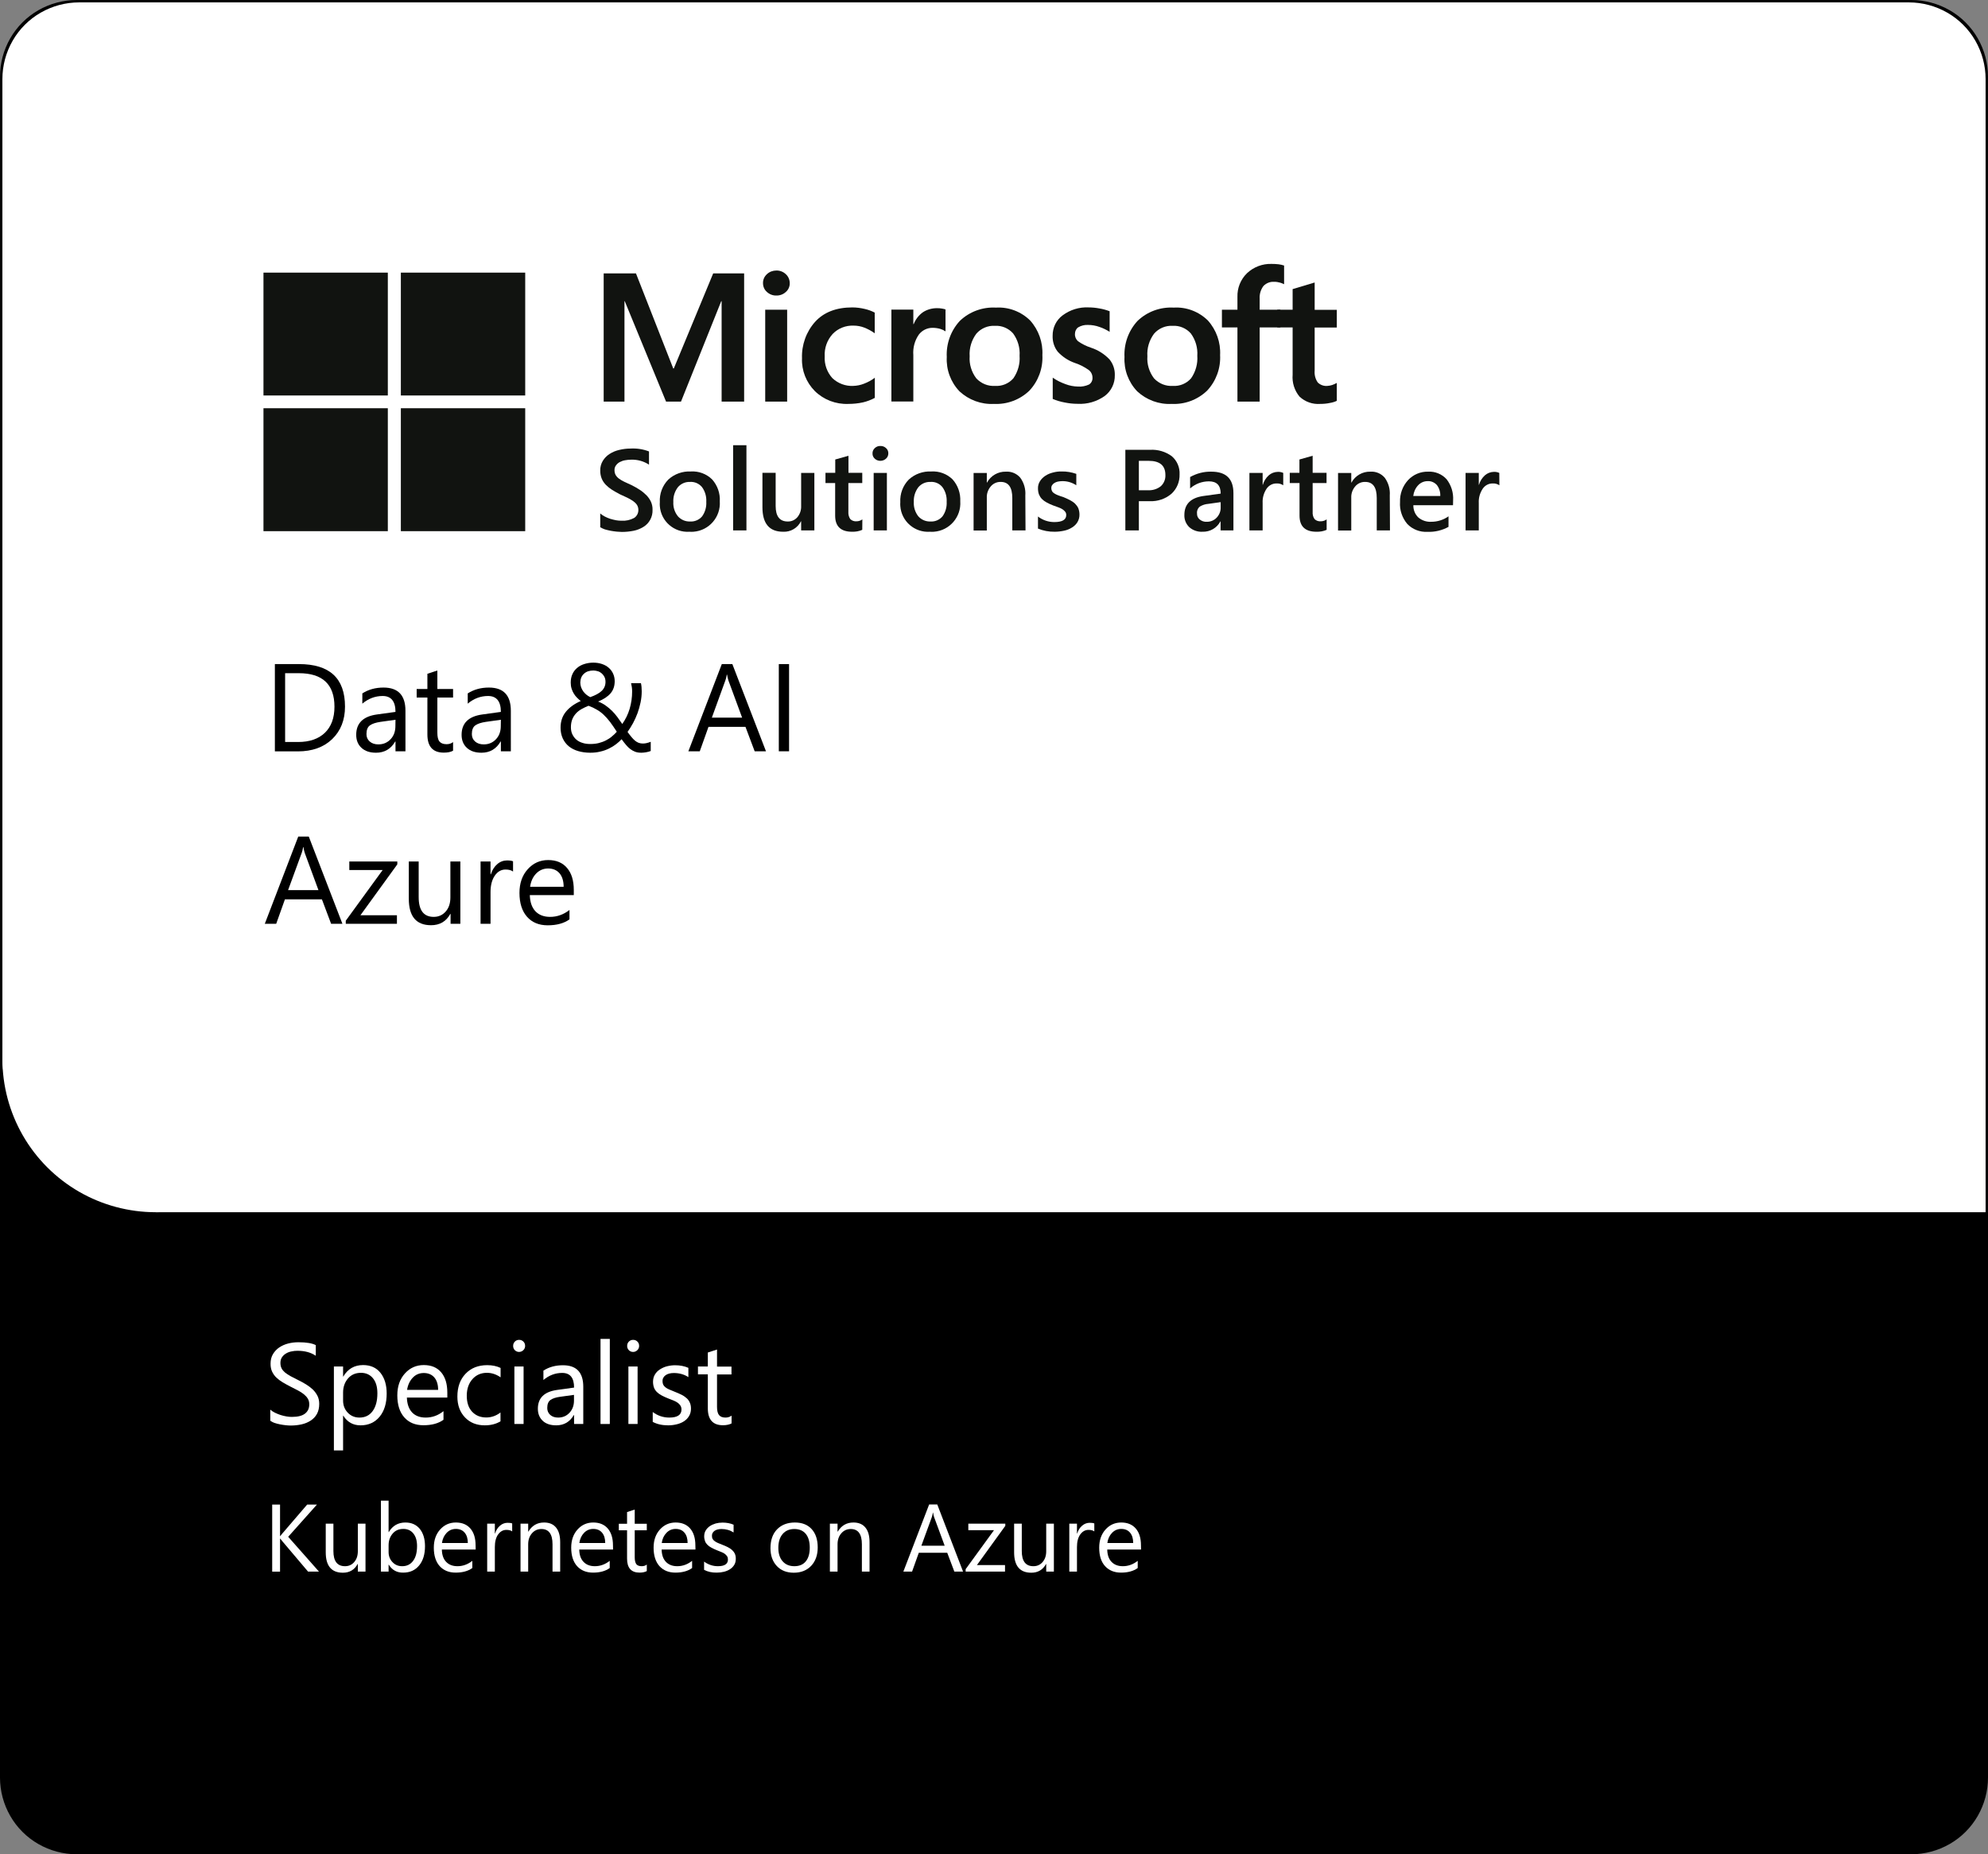 <?xml version="1.0" encoding="utf-8"?>
<!-- Generator: Adobe Illustrator 27.7.0, SVG Export Plug-In . SVG Version: 6.00 Build 0)  -->
<svg version="1.1" id="Layer_1" xmlns="http://www.w3.org/2000/svg" xmlns:xlink="http://www.w3.org/1999/xlink" x="0px" y="0px"
	 viewBox="0 0 2075 1935" style="enable-background:new 0 0 2075 1935;" xml:space="preserve">
<rect x="0" y="0" width="2075" height="1935" fill="#808080" stroke="none"/>
<style type="text/css">
	.st0{fill:#FFFFFF;}
	.st1{fill:#111310;}
	.st2{clip-path:url(#SVGID_00000160152110148015534520000003244165678658766731_);fill:#111310;}
	.st3{clip-path:url(#SVGID_00000095297262996722467140000011403328925936230837_);fill:#111310;}
</style>
<path d="M1995,1935c14,0,27.8-3.7,40-10.7c12.2-7,22.3-17.1,29.3-29.3s10.7-26,10.7-40V80c0-14-3.7-27.8-10.7-40
	c-7-12.2-17.1-22.3-29.3-29.3S2009,0,1995,0H80C66,0,52.2,3.7,40,10.7S17.7,27.8,10.7,40C3.7,52.2,0,66,0,80v1775
	c0,14,3.7,27.8,10.7,40c7,12.2,17.1,22.3,29.3,29.3c12.2,7,26,10.7,40,10.7"/>
<path class="st0" d="M1992.5,1185c14,0,27.8-3.7,40-10.7s22.3-17.1,29.3-29.3s10.7-26,10.7-40V82.5c0-14-3.7-27.8-10.7-40
	s-17.1-22.3-29.3-29.3s-26-10.7-40-10.7H82.5c-14,0-27.8,3.7-40,10.7S20.2,30.3,13.2,42.5s-10.7,26-10.7,40V1105
	c0,14,3.7,27.8,10.7,40s17.1,22.3,29.3,29.3s26,10.7,40,10.7"/>
<polyline class="st0" points="162.5,1265 2072.5,1265 2072.5,1105 162.5,1105 "/>
<path class="st0" d="M322.5,1105c0-28.1-7.4-55.7-21.4-80c-14-24.3-34.2-44.5-58.6-58.6c-24.3-14-51.9-21.4-80-21.4
	c-28.1,0-55.7,7.4-80,21.4c-24.3,14-44.5,34.2-58.6,58.6c-14,24.3-21.4,51.9-21.4,80s7.4,55.7,21.4,80c14,24.3,34.2,44.5,58.6,58.6
	c24.3,14,51.9,21.4,80,21.4c28.1,0,55.7-7.4,80-21.4c24.3-14,44.5-34.2,58.6-58.6C315.1,1160.7,322.5,1133.1,322.5,1105"/>
<polyline class="st1" points="776.7,285.3 776.7,419.1 753.2,419.1 753.2,314.3 752.8,314.3 710.8,419.1 695.2,419.1 652.1,314.3 
	651.8,314.3 651.8,419.1 630.1,419.1 630.1,285.3 663.8,285.3 702.7,384.5 703.3,384.5 744.4,285.3 776.7,285.3 "/>
<path class="st1" d="M821.6,419.1h-22.9v-95.9h22.9V419.1 M796.4,295.5c-0.1-3.6,1.4-7,4.1-9.4c2.6-2.5,6.2-3.8,9.8-3.8
	c3.7-0.1,7.3,1.3,10,3.9c2.6,2.4,4,5.8,4,9.3c0.1,3.5-1.4,6.9-4.1,9.2c-2.7,2.5-6.3,3.8-9.9,3.7c-3.7,0.1-7.2-1.3-9.9-3.8
	C797.8,302.3,796.4,299,796.4,295.5"/>
<path class="st1" d="M890.6,402.7c3.9-0.1,7.7-0.9,11.2-2.3c4-1.5,7.9-3.6,11.3-6.2v21c-3.9,2.1-8.1,3.7-12.4,4.7
	c-5,1.1-10.1,1.6-15.3,1.6c-13,0.5-25.6-4.3-34.9-13.4c-9-9.1-13.9-21.4-13.4-34.2c-0.5-14,4.4-27.7,13.7-38.1
	c9.1-10,22.1-15,38.8-15c4.4,0,8.8,0.6,13,1.6c3.6,0.8,7.1,2.1,10.4,3.8v21.6c-3.3-2.4-7-4.4-10.8-5.9c-3.6-1.4-7.4-2.1-11.3-2.1
	c-8.2-0.3-16.1,2.8-21.8,8.7c-5.8,6.4-8.8,14.8-8.3,23.4c-0.5,8.3,2.4,16.5,8,22.7C874.7,400.2,882.6,403.1,890.6,402.7"/>
<path class="st1" d="M978.3,321.6c1.6,0,3.3,0.1,4.9,0.4c1.3,0.2,2.5,0.5,3.7,0.9v22.9c-1.6-1.1-3.4-1.9-5.2-2.5
	c-2.7-0.8-5.5-1.2-8.4-1.2c-5.6,0-10.8,2.6-14.2,7c-4.4,6.3-6.4,13.9-5.8,21.5v48.4h-22.9v-95.9h22.9v15.1h0.4
	c1.9-4.9,5.2-9.2,9.5-12.3C967.6,323,972.9,321.5,978.3,321.6"/>
<path class="st1" d="M1012.1,371.8c-0.6,8.2,1.9,16.4,6.9,23c5.1,5.5,12.3,8.4,19.7,7.9c7.2,0.5,14.3-2.5,19-7.9
	c4.8-6.9,7.1-15.2,6.5-23.5c0.6-8.3-1.8-16.6-6.8-23.4c-4.8-5.4-11.8-8.3-18.9-7.9c-7.4-0.4-14.6,2.6-19.5,8.3
	C1014,355.1,1011.5,363.4,1012.1,371.8 M988.2,372.6c-0.7-13.9,4.2-27.5,13.6-37.7c10.1-9.7,23.8-14.7,37.8-13.9
	c13.2-0.8,26.1,4.1,35.6,13.4c8.9,9.9,13.5,22.9,12.8,36.2c0.7,13.7-4.2,27.1-13.6,37.1c-9.9,9.5-23.3,14.5-37,13.8
	c-13.2,0.7-26.2-4.1-35.9-13.1C992.3,398.8,987.5,385.8,988.2,372.6"/>
<path class="st1" d="M1122,348.4c-0.2,2.9,1,5.7,3.1,7.6c4.2,3,8.9,5.3,13.8,6.9c7.3,2.4,13.9,6.6,19.2,12.2
	c3.7,4.6,5.7,10.4,5.5,16.4c0.2,8.5-3.7,16.6-10.5,21.7c-8.3,5.9-18.3,8.8-28.5,8.2c-4.5,0-9-0.5-13.4-1.4c-4.3-0.8-8.4-2-12.4-3.7
	v-22.2c4.1,2.9,8.7,5.1,13.4,6.8c4.2,1.6,8.6,2.4,13,2.5c3.9,0.3,7.9-0.5,11.4-2.1c2.5-1.5,3.9-4.3,3.7-7.2c0-3.1-1.4-6-3.8-7.9
	c-4.5-3.2-9.3-5.7-14.5-7.4c-6.9-2.4-13-6.4-18-11.8c-3.7-4.7-5.5-10.6-5.3-16.6c-0.1-8.4,3.7-16.3,10.4-21.3
	c7.8-5.8,17.4-8.8,27.1-8.3c3.8,0,7.7,0.4,11.4,1.1c3.6,0.6,7.2,1.6,10.6,2.9v21.5c-3.3-2.1-6.9-3.9-10.6-5.1
	c-3.8-1.4-7.9-2.1-12-2.1c-3.6-0.2-7.1,0.7-10.2,2.5C1123.3,343,1122,345.6,1122,348.4"/>
<g>
	<defs>
		<polyline id="SVGID_1_" points="275,275.4 275,555 1565,555 1565,275.4 		"/>
	</defs>
	<clipPath id="SVGID_00000058554148816228192950000005326841341260295582_">
		<use xlink:href="#SVGID_1_"  style="overflow:visible;"/>
	</clipPath>
	<path style="clip-path:url(#SVGID_00000058554148816228192950000005326841341260295582_);fill:#111310;" d="M1197.6,371.8
		c-0.6,8.2,1.9,16.4,6.9,23c5.1,5.5,12.3,8.4,19.7,7.9c7.2,0.5,14.3-2.5,19-7.9c4.8-6.9,7.1-15.2,6.5-23.5
		c0.6-8.3-1.8-16.6-6.8-23.4c-4.8-5.4-11.8-8.3-18.9-7.9c-7.4-0.4-14.6,2.6-19.5,8.3C1199.5,355.1,1197,363.4,1197.6,371.8
		 M1173.7,372.6c-0.7-13.9,4.2-27.5,13.6-37.7c10.1-9.7,23.8-14.7,37.8-13.9c13.2-0.8,26.1,4.1,35.6,13.4
		c8.9,9.9,13.5,22.9,12.8,36.2c0.7,13.7-4.2,27.1-13.6,37.1c-9.9,9.5-23.3,14.5-37,13.8c-13.2,0.7-26.2-4.1-35.9-13.1
		C1177.8,398.8,1173,385.8,1173.7,372.6"/>
	<path style="clip-path:url(#SVGID_00000058554148816228192950000005326841341260295582_);fill:#111310;" d="M1327.2,275.4
		c2.5,0,4.9,0.1,7.4,0.4c1.9,0.2,3.8,0.7,5.7,1.3v19.5c-1.3-0.6-2.6-1.2-4-1.6c-2.1-0.6-4.3-1-6.5-0.9c-4.2-0.3-8.2,1.4-11.1,4.4
		c-2.8,3.8-4.2,8.4-3.9,13.1v11.6h21.6v18.5h-21.6v77.4h-23.2v-77.4h-16.2v-18.5h16.2v-13.3c-0.3-9.3,3.3-18.3,10-24.8
		C1308.5,278.6,1317.7,275.1,1327.2,275.4"/>
</g>
<path class="st1" d="M1385.6,402.7c1.6-0.1,3.2-0.4,4.8-0.9c1.7-0.6,3.3-1.3,4.9-2.2v18.7c-2.3,1.1-4.7,1.8-7.2,2.2
	c-3.3,0.7-6.6,1-10,1c-8,0.6-15.8-2.1-21.7-7.6c-5.3-6.4-7.9-14.6-7.2-22.9v-49.3h-16v-18.5h16v-21.5l23-6.9v28.5h23.1v18.5h-23.1
	v44.9c-0.4,4.4,0.7,8.9,3.3,12.5C1378.1,401.7,1381.8,403.1,1385.6,402.7"/>
<g>
	<defs>
		<polyline id="SVGID_00000151544382673825407860000017790447220347706248_" points="275,275.4 275,555 1565,555 1565,275.4 		"/>
	</defs>
	<clipPath id="SVGID_00000174590937874518736330000012561734022893671835_">
		<use xlink:href="#SVGID_00000151544382673825407860000017790447220347706248_"  style="overflow:visible;"/>
	</clipPath>
	<path style="clip-path:url(#SVGID_00000174590937874518736330000012561734022893671835_);fill:#111310;" d="M626.5,550.2v-14.4
		c1.4,1.2,3,2.3,4.7,3.2c1.8,1,3.8,1.7,5.7,2.4c2,0.6,4,1.1,6.1,1.5c1.8,0.3,3.7,0.5,5.6,0.5c4.6,0.3,9.2-0.7,13.3-2.9
		c2.9-1.9,4.5-5.1,4.4-8.5c0-1.8-0.5-3.6-1.5-5.2c-1.1-1.6-2.5-2.9-4.1-4c-1.9-1.3-4-2.5-6.1-3.5c-2.4-1.1-4.9-2.3-7.6-3.5
		c-2.9-1.5-5.6-3.1-8.1-4.6c-2.4-1.5-4.5-3.2-6.5-5.2c-1.8-1.9-3.3-4-4.3-6.4c-1.1-2.7-1.6-5.5-1.6-8.4c-0.1-3.6,0.8-7.2,2.7-10.3
		c1.8-2.9,4.2-5.4,7.1-7.2c3.1-2,6.5-3.4,10.1-4.2c3.8-0.9,7.6-1.4,11.5-1.4c6.6-0.4,13.3,0.6,19.5,3v13.8c-5.5-3.6-12-5.4-18.6-5.2
		c-2.1,0-4.2,0.2-6.3,0.6c-2,0.3-3.8,1-5.6,1.9c-1.6,0.8-2.9,2-4,3.5c-1.1,1.5-1.6,3.3-1.5,5.1c0,1.7,0.4,3.4,1.2,4.9
		c0.9,1.5,2.1,2.8,3.5,3.8c1.8,1.3,3.6,2.4,5.6,3.3c2.2,1.1,4.7,2.2,7.6,3.5c3,1.5,5.8,3.1,8.4,4.8c2.5,1.6,4.8,3.5,6.9,5.6
		c2,2,3.6,4.3,4.8,6.8c1.2,2.7,1.8,5.6,1.7,8.5c0.3,7.3-3.4,14.2-9.6,17.9c-3.1,1.9-6.6,3.3-10.2,4c-4,0.8-8.1,1.2-12.2,1.2
		c-1.4,0-3.2-0.1-5.3-0.3c-2.1-0.2-4.2-0.5-6.4-0.9c-2.1-0.4-4.1-0.9-6.2-1.5C629.5,551.7,627.9,551.1,626.5,550.2"/>
	<path style="clip-path:url(#SVGID_00000174590937874518736330000012561734022893671835_);fill:#111310;" d="M720.3,502.9
		c-4.9-0.2-9.6,1.8-12.8,5.6c-3.3,4.4-5,9.8-4.7,15.4c-0.3,5.4,1.4,10.7,4.8,14.9c3.2,3.6,7.9,5.6,12.7,5.4
		c4.8,0.3,9.4-1.7,12.5-5.3c3.2-4.4,4.7-9.8,4.4-15.2c0.3-5.5-1.2-10.9-4.4-15.3C729.7,504.6,725,502.6,720.3,502.9 M719.6,554.9
		c-15.9,1.1-29.8-10.9-30.9-26.9c-0.1-1.3-0.1-2.6,0-3.9c-0.5-8.8,2.7-17.3,8.8-23.6c6.4-5.9,14.9-8.9,23.6-8.5
		c8.2-0.5,16.3,2.5,22.2,8.3c5.6,6.3,8.5,14.5,8,22.9c1.1,16.3-11.2,30.5-27.5,31.7C722.4,555,721,555,719.6,554.9"/>
	<polyline style="clip-path:url(#SVGID_00000174590937874518736330000012561734022893671835_);fill:#111310;" points="765.2,464.6 
		779.1,464.6 779.1,553.5 765.2,553.5 765.2,464.6 	"/>
	<path style="clip-path:url(#SVGID_00000174590937874518736330000012561734022893671835_);fill:#111310;" d="M850,553.5h-13.8V544
		H836c-3.5,7-10.8,11.3-18.6,10.9c-14.4,0-21.6-8.5-21.6-25.6v-35.9h13.8V528c0,10.8,4.2,16.2,12.6,16.2c3.9,0.1,7.5-1.5,10.1-4.5
		c2.7-3.3,4.1-7.4,3.9-11.7v-34.5H850V553.5"/>
	<path style="clip-path:url(#SVGID_00000174590937874518736330000012561734022893671835_);fill:#111310;" d="M900,552.9
		c-3.3,1.5-7,2.1-10.6,2c-11.8,0-17.7-5.6-17.7-16.8v-34h-10.1v-10.7h10.2v-13.9l13.8-3.9v17.8H900v10.7h-14.5v30
		c-0.2,2.7,0.5,5.4,2,7.6c1.7,1.7,4.1,2.5,6.5,2.3c2.2,0,4.3-0.7,6.1-2L900,552.9"/>
	<path style="clip-path:url(#SVGID_00000174590937874518736330000012561734022893671835_);fill:#111310;" d="M925.7,553.5h-13.8v-60
		h13.8V553.5 M918.9,480.9c-2.1,0-4.2-0.7-5.8-2.2c-1.6-1.4-2.5-3.4-2.4-5.5c-0.1-2.1,0.8-4.2,2.4-5.6c1.6-1.5,3.6-2.3,5.8-2.2
		c2.2-0.1,4.3,0.7,5.9,2.2c1.6,1.4,2.5,3.4,2.4,5.6c0,2.1-0.9,4.1-2.4,5.4C923.2,480.1,921.1,480.9,918.9,480.9"/>
	<path style="clip-path:url(#SVGID_00000174590937874518736330000012561734022893671835_);fill:#111310;" d="M971.3,502.9
		c-4.9-0.2-9.6,1.8-12.8,5.6c-3.3,4.4-5,9.8-4.7,15.4c-0.3,5.4,1.4,10.7,4.7,14.9c3.2,3.6,7.9,5.6,12.7,5.4
		c4.8,0.3,9.4-1.7,12.5-5.3c3.2-4.4,4.7-9.8,4.4-15.2c0.3-5.5-1.2-10.9-4.4-15.3C980.7,504.6,976.1,502.6,971.3,502.9 M970.6,554.9
		c-15.9,1.1-29.8-10.9-30.9-26.9c-0.1-1.3-0.1-2.6,0-3.9c-0.5-8.8,2.7-17.3,8.8-23.6c6.4-5.9,14.9-8.9,23.6-8.5
		c8.2-0.5,16.3,2.5,22.2,8.3c5.6,6.3,8.4,14.5,8,22.9c1.1,16.3-11.2,30.5-27.5,31.7C973.4,555,972,555,970.6,554.9"/>
	<path style="clip-path:url(#SVGID_00000174590937874518736330000012561734022893671835_);fill:#111310;" d="M1070.4,553.5h-13.8
		v-33.8c0-11.2-4-16.8-12.1-16.8c-4-0.1-7.8,1.6-10.4,4.7c-2.8,3.3-4.3,7.5-4.1,11.8v34.2h-13.8v-60h13.8v10h0.2
		c3.9-7.2,11.5-11.6,19.7-11.4c5.8-0.4,11.4,2,15.1,6.4c3.8,5.3,5.7,11.8,5.2,18.4L1070.4,553.5"/>
	<path style="clip-path:url(#SVGID_00000174590937874518736330000012561734022893671835_);fill:#111310;" d="M1083.4,551.6V539
		c4.9,3.8,10.9,5.8,17,5.8c8.3,0,12.5-2.4,12.5-7.3c0-1.3-0.3-2.5-1.1-3.5c-0.8-1-1.8-1.9-2.9-2.6c-1.3-0.8-2.8-1.5-4.3-2
		c-1.6-0.6-3.5-1.3-5.5-2c-2.3-0.9-4.6-1.9-6.7-3.1c-1.9-1-3.5-2.2-5-3.7c-1.3-1.4-2.3-3-3-4.7c-0.7-2-1-4.1-1-6.2
		c-0.1-2.7,0.7-5.4,2.1-7.6c1.4-2.2,3.3-4.1,5.6-5.6c2.4-1.6,5.1-2.7,8-3.4c3-0.8,6.1-1.2,9.2-1.1c5.1-0.1,10.2,0.8,15.1,2.5v11.9
		c-4.4-2.9-9.5-4.4-14.7-4.3c-1.6,0-3.2,0.2-4.7,0.5c-1.3,0.3-2.5,0.8-3.6,1.5c-0.9,0.6-1.7,1.3-2.3,2.3c-0.6,0.9-0.8,1.9-0.8,2.9
		c0,1.2,0.3,2.3,0.8,3.3c0.6,1,1.5,1.8,2.5,2.4c1.2,0.8,2.6,1.4,3.9,1.9c1.5,0.6,3.3,1.2,5.3,1.8c2.4,1,4.7,2,7,3.2
		c1.9,1,3.7,2.2,5.3,3.7c1.4,1.4,2.6,3,3.4,4.8c0.8,2.1,1.2,4.3,1.2,6.5c0.1,2.8-0.7,5.6-2.1,8c-1.4,2.3-3.4,4.2-5.7,5.6
		c-2.5,1.6-5.3,2.7-8.2,3.3c-3.2,0.7-6.5,1.1-9.8,1.1C1094.8,555,1088.9,553.9,1083.4,551.6"/>
	<path style="clip-path:url(#SVGID_00000174590937874518736330000012561734022893671835_);fill:#111310;" d="M1188.7,480.9v30.7h9.1
		c5,0.3,9.9-1.1,13.8-4.2c3.3-3,5-7.3,4.8-11.7c0-9.9-5.8-14.8-17.5-14.8H1188.7 M1188.7,523v30.5h-14.1v-84.1h25.8
		c8.1-0.5,16.2,1.9,22.7,6.7c5.5,4.7,8.5,11.8,8.1,19c0.2,7.6-2.8,14.9-8.4,20.1c-6.3,5.4-14.5,8.2-22.8,7.8L1188.7,523"/>
	<path style="clip-path:url(#SVGID_00000174590937874518736330000012561734022893671835_);fill:#111310;" d="M1274.1,524l-12.8,1.8
		c-3.2,0.2-6.2,1.2-8.9,2.8c-2.2,1.8-3.3,4.5-3,7.3c-0.1,2.4,0.9,4.7,2.8,6.2c2.1,1.7,4.7,2.6,7.4,2.4c3.9,0.1,7.7-1.5,10.4-4.4
		c2.8-3,4.3-6.9,4.1-11L1274.1,524 M1287.4,553.5H1274v-9.4h-0.2c-3.6,6.8-10.7,11-18.5,10.8c-5.1,0.3-10.2-1.4-14-4.8
		c-3.4-3.3-5.3-7.9-5.1-12.7c0-11.3,6.6-17.9,19.8-19.8l18.1-2.5c0-8.6-4.1-12.8-12.3-12.8c-7.2,0-14.2,2.6-19.6,7.4v-11.9
		c6.8-3.8,14.4-5.8,22.2-5.6c15.4,0,23,7.5,23,22.4L1287.4,553.5"/>
	<path style="clip-path:url(#SVGID_00000174590937874518736330000012561734022893671835_);fill:#111310;" d="M1339.4,506.4
		c-2.1-1.4-4.6-2.1-7.2-1.9c-4.1,0-7.9,2.1-10.2,5.5c-2.9,4.4-4.4,9.6-4.1,14.8v28.7h-13.8v-60h13.8v12.4h0.2
		c1.1-3.8,3.2-7.2,6.2-9.9c2.6-2.3,5.9-3.5,9.4-3.6c2-0.1,3.9,0.3,5.7,1.1L1339.4,506.4"/>
	<path style="clip-path:url(#SVGID_00000174590937874518736330000012561734022893671835_);fill:#111310;" d="M1384.7,552.9
		c-3.3,1.5-7,2.1-10.6,2c-11.8,0-17.7-5.6-17.7-16.8v-34h-10.2v-10.7h10.1v-13.9l13.8-3.9v17.8h14.5v10.7h-14.5v30
		c-0.2,2.7,0.4,5.4,2,7.6c1.7,1.7,4.1,2.5,6.5,2.3c2.2,0,4.3-0.7,6.1-2L1384.7,552.9"/>
	<path style="clip-path:url(#SVGID_00000174590937874518736330000012561734022893671835_);fill:#111310;" d="M1450.8,553.5H1437
		v-33.8c0-11.2-4-16.8-12.1-16.8c-4-0.1-7.8,1.6-10.4,4.7c-2.8,3.3-4.3,7.5-4.1,11.8v34.2h-13.8v-60h13.8v10h0.2
		c3.9-7.2,11.5-11.6,19.7-11.4c5.8-0.4,11.4,2,15.1,6.4c3.8,5.3,5.7,11.8,5.2,18.4L1450.8,553.5"/>
	<path style="clip-path:url(#SVGID_00000174590937874518736330000012561734022893671835_);fill:#111310;" d="M1503.3,517.6
		c0.2-4.1-1-8.1-3.5-11.4c-2.4-2.7-5.9-4.3-9.5-4.1c-3.8-0.1-7.5,1.5-10.1,4.3c-2.9,3.1-4.6,7-5.1,11.2L1503.3,517.6 M1516.6,527.2
		h-41.4c-0.1,4.8,1.7,9.5,5.2,12.8c3.8,3.2,8.7,4.8,13.6,4.5c6.4,0,12.7-2,17.9-5.7v11c-6.7,3.7-14.3,5.5-22,5.2
		c-7.9,0.4-15.5-2.5-21-8.2c-5.4-6.4-8.2-14.6-7.6-23c-0.3-8.4,2.7-16.6,8.4-22.8c5.4-5.8,13-9,20.9-8.8c7.3-0.4,14.4,2.5,19.3,7.9
		c4.9,6.3,7.3,14.1,6.8,22L1516.6,527.2"/>
</g>
<path class="st1" d="M1565,506.4c-2.1-1.4-4.6-2.1-7.2-1.9c-4.1,0-7.9,2.1-10.2,5.5c-2.9,4.4-4.4,9.6-4.1,14.8v28.7h-13.8v-60h13.8
	v12.4h0.2c1.1-3.8,3.2-7.2,6.2-9.9c2.6-2.3,5.9-3.5,9.3-3.6c2-0.1,3.9,0.3,5.7,1.1L1565,506.4"/>
<polyline class="st1" points="275,284.5 404.8,284.5 404.8,412.7 275,412.7 275,284.5 "/>
<polyline class="st1" points="418.4,284.5 548.2,284.5 548.2,412.7 418.4,412.7 418.4,284.5 "/>
<polyline class="st1" points="275,426 404.8,426 404.8,554.3 275,554.3 275,426 "/>
<polyline class="st1" points="418.4,426 548.2,426 548.2,554.3 418.4,554.3 418.4,426 "/>
<path d="M286.9,784v-91h25.1c32.1,0,48.1,14.8,48.1,44.4c0,14-4.5,25.3-13.4,33.9c-8.9,8.5-20.8,12.8-35.8,12.8H286.9L286.9,784
	 M297.6,702.6v71.7h13.6c11.9,0,21.2-3.2,27.9-9.6c6.6-6.4,10-15.4,10-27.2c0-23.3-12.4-35-37.2-35H297.6"/>
<path d="M423.2,784h-10.4v-10.2h-0.3c-4.5,7.8-11.2,11.7-20,11.7c-6.5,0-11.5-1.7-15.2-5.1c-3.7-3.4-5.5-8-5.5-13.6
	c0-12.1,7.2-19.2,21.5-21.2l19.5-2.7c0-11-4.5-16.6-13.4-16.6c-7.8,0-14.9,2.7-21.2,8v-10.7c6.4-4.1,13.8-6.1,22.1-6.1
	c15.3,0,22.9,8.1,22.9,24.2L423.2,784L423.2,784 M412.8,751.1l-15.7,2.2c-4.8,0.7-8.5,1.9-10.9,3.6c-2.5,1.7-3.7,4.8-3.7,9.1
	c0,3.2,1.1,5.8,3.4,7.8c2.3,2,5.3,3,9,3c5.2,0,9.4-1.8,12.8-5.4c3.4-3.6,5-8.2,5-13.7L412.8,751.1"/>
<path d="M472.9,783.4c-2.5,1.4-5.7,2-9.7,2c-11.4,0-17.1-6.3-17.1-19v-38.5h-11.2V719h11.2v-15.9l10.4-3.4V719h16.4v8.9h-16.4v36.6
	c0,4.4,0.7,7.5,2.2,9.3s3.9,2.8,7.4,2.8c2.6,0,4.9-0.7,6.8-2.2L472.9,783.4"/>
<path d="M533.2,784h-10.4v-10.2h-0.3c-4.5,7.8-11.2,11.7-20,11.7c-6.5,0-11.5-1.7-15.2-5.1c-3.7-3.4-5.5-8-5.5-13.6
	c0-12.1,7.2-19.2,21.5-21.2l19.5-2.7c0-11-4.5-16.6-13.4-16.6c-7.8,0-14.9,2.7-21.2,8v-10.7c6.4-4.1,13.8-6.1,22.1-6.1
	c15.3,0,22.9,8.1,22.9,24.2L533.2,784L533.2,784 M522.8,751.1l-15.7,2.2c-4.8,0.7-8.5,1.9-10.9,3.6c-2.5,1.7-3.7,4.8-3.7,9.1
	c0,3.2,1.1,5.8,3.4,7.8c2.3,2,5.3,3,9,3c5.2,0,9.4-1.8,12.8-5.4c3.4-3.6,5-8.2,5-13.7L522.8,751.1"/>
<path d="M669.4,785.5c-2.4,0-4.5-0.3-6.4-1c-1.8-0.7-3.5-1.6-5.1-2.8c-1.6-1.2-3.1-2.7-4.5-4.4c-1.5-1.7-3-3.7-4.6-5.9
	c-1.7,1.8-3.6,3.6-5.9,5.3c-2.2,1.7-4.7,3.2-7.4,4.5c-2.7,1.3-5.7,2.4-8.9,3.1c-3.2,0.8-6.7,1.2-10.5,1.2c-4.6,0-8.8-0.6-12.6-1.7
	s-7.1-2.8-9.8-5c-2.7-2.2-4.8-5-6.3-8.2c-1.5-3.3-2.3-7-2.3-11.2c0-6.5,1.8-12,5.5-16.6c3.7-4.6,8.9-8.3,15.6-11.3
	c-1.3-0.9-2.5-2-3.8-3.3c-1.3-1.2-2.4-2.7-3.4-4.3c-1-1.6-1.8-3.3-2.4-5.3c-0.6-1.9-0.9-4-0.9-6.3c0-3.3,0.6-6.3,1.8-8.9
	c1.2-2.6,2.9-4.8,5-6.5c2.1-1.8,4.6-3.1,7.5-4c2.9-0.9,6-1.4,9.3-1.4c3.3,0,6.3,0.5,9,1.4c2.7,0.9,5.1,2.2,7,3.9
	c2,1.7,3.5,3.7,4.6,6.1c1.1,2.4,1.7,5,1.7,7.9c0,5.1-1.4,9.3-4.3,12.7c-2.9,3.4-7.2,6.2-13,8.6c2.9,1.1,5.6,2.5,7.9,4.2
	c2.4,1.7,4.6,3.5,6.6,5.5s3.9,4.2,5.6,6.5c1.7,2.3,3.4,4.7,5.1,7.2c3.4-4.8,6-10.1,7.7-15.8c1.7-5.8,2.6-11.8,2.6-18.1
	c0-1.6-0.1-3.1-0.3-4.5c-0.2-1.4-0.5-2.8-0.8-4.2H669c0.3,1.4,0.5,2.7,0.6,4c0.1,1.2,0.1,2.7,0.2,4.5c0,3.9-0.4,7.7-1.2,11.6
	c-0.8,3.9-1.9,7.7-3.2,11.3c-1.4,3.7-2.9,7.1-4.7,10.4c-1.8,3.3-3.7,6.3-5.7,9.1c1.5,2,2.8,3.8,4.1,5.3c1.2,1.5,2.5,2.8,3.7,3.8
	c1.2,1,2.5,1.8,3.9,2.3s2.8,0.7,4.5,0.7c1.3,0,2.6-0.2,3.9-0.5c1.3-0.3,2.7-0.8,4.1-1.3v9.6c-1.5,0.6-3.1,1-4.8,1.3
	C672.6,785.3,671,785.5,669.4,785.5L669.4,785.5 M616.1,776.4c3.2,0,6.2-0.3,8.9-1c2.7-0.7,5.2-1.6,7.5-2.8c2.3-1.2,4.4-2.5,6.2-4.1
	c1.9-1.5,3.6-3.2,5.1-4.9c-2.6-4-5-7.5-7.1-10.3c-2.2-2.9-4.4-5.3-6.6-7.4c-2.2-2.1-4.6-3.9-7.1-5.3c-2.5-1.5-5.4-2.9-8.7-4.1
	c-2.7,1.1-5.1,2.2-7.4,3.5c-2.2,1.3-4.2,2.8-5.8,4.6c-1.6,1.8-2.9,3.8-3.8,6.1c-0.9,2.3-1.4,5.1-1.4,8.2c0,2.9,0.5,5.4,1.6,7.6
	c1.1,2.2,2.5,4,4.3,5.5c1.8,1.5,4,2.6,6.4,3.3C610.6,776.1,613.3,776.4,616.1,776.4L616.1,776.4 M632,711.6c0-2.1-0.4-3.9-1.2-5.4
	c-0.8-1.5-1.8-2.7-3-3.7c-1.2-1-2.5-1.7-4-2.1c-1.5-0.4-2.9-0.7-4.4-0.7c-4.1,0-7.5,1.1-9.9,3.4c-2.5,2.2-3.7,5.3-3.8,9.1
	c0,1.7,0.3,3.4,0.8,4.9c0.5,1.5,1.3,2.9,2.2,4.3c1,1.3,2.1,2.5,3.3,3.5c1.3,1,2.6,1.9,4.1,2.6c5.3-1.9,9.3-4,11.9-6.5
	S632,715.4,632,711.6"/>
<path d="M799.5,784h-11.8l-9.6-25.5h-38.6l-9.1,25.5h-11.9l34.9-91h11L799.5,784L799.5,784 M774.6,748.9l-14.3-38.8
	c-0.5-1.3-0.9-3.3-1.4-6.1h-0.3c-0.4,2.6-0.9,4.6-1.5,6.1L743,748.9H774.6"/>
<polyline points="823.6,784 812.9,784 812.9,693 823.6,693 823.6,784 "/>
<path d="M357.4,964h-11.8l-9.6-25.5h-38.6l-9.1,25.5h-11.9l34.9-91h11L357.4,964L357.4,964 M332.4,928.9l-14.3-38.8
	c-0.5-1.3-0.9-3.3-1.4-6.1h-0.3c-0.4,2.6-0.9,4.6-1.5,6.1l-14.2,38.8H332.4"/>
<polyline points="414.7,902 376.2,955.1 414.3,955.1 414.3,964 360.9,964 360.9,960.8 399.4,907.9 364.6,907.9 364.6,899 414.7,899 
	414.7,902 "/>
<path d="M480.7,964h-10.4v-10.3H470c-4.3,7.9-11,11.8-20.1,11.8c-15.5,0-23.2-9.2-23.2-27.7V899h10.3v37.2
	c0,13.7,5.2,20.6,15.7,20.6c5.1,0,9.3-1.9,12.5-5.6c3.3-3.7,4.9-8.6,4.9-14.7V899h10.4V964"/>
<path d="M535.5,909.5c-1.8-1.4-4.4-2.1-7.9-2.1c-4.4,0-8.2,2.1-11.1,6.3s-4.5,9.9-4.5,17.1V964h-10.4v-65H512v13.4h0.3
	c1.5-4.6,3.7-8.1,6.8-10.7c3-2.6,6.5-3.8,10.2-3.8c2.7,0,4.8,0.3,6.2,0.9L535.5,909.5"/>
<path d="M598.9,934.1h-45.9c0.2,7.2,2.1,12.8,5.8,16.8c3.7,3.9,8.8,5.9,15.4,5.9c7.3,0,14-2.4,20.2-7.2v9.8
	c-5.7,4.1-13.3,6.2-22.7,6.2c-9.2,0-16.4-3-21.6-8.9c-5.2-5.9-7.9-14.2-7.9-24.9c0-10.1,2.9-18.4,8.6-24.7
	c5.7-6.4,12.9-9.6,21.4-9.6c8.5,0,15.1,2.8,19.7,8.3c4.7,5.5,7,13.1,7,22.9L598.9,934.1L598.9,934.1 M588.3,925.3
	c0-6-1.5-10.7-4.3-14c-2.9-3.3-6.8-5-11.9-5c-4.9,0-9.1,1.8-12.5,5.3c-3.4,3.5-5.5,8.1-6.3,13.8H588.3"/>
<path class="st0" d="M282.1,1482.6V1471c1.3,1.2,2.9,2.2,4.8,3.2c1.9,0.9,3.8,1.7,5.9,2.4s4.1,1.1,6.2,1.5c2.1,0.4,4,0.5,5.7,0.5
	c6.1,0,10.6-1.1,13.6-3.4s4.5-5.5,4.5-9.7c0-2.3-0.5-4.2-1.5-5.9s-2.4-3.2-4.1-4.6s-3.8-2.7-6.2-4s-5-2.6-7.8-4
	c-2.9-1.5-5.7-3-8.2-4.5c-2.5-1.5-4.7-3.2-6.6-5s-3.3-3.9-4.4-6.2c-1.1-2.3-1.6-5-1.6-8.2c0-3.8,0.8-7.2,2.5-10
	c1.7-2.8,3.9-5.2,6.6-7s5.8-3.2,9.3-4.1c3.5-0.9,7.1-1.3,10.7-1.3c8.3,0,14.3,1,18.1,3v11.1c-5-3.4-11.3-5.2-19.1-5.2
	c-2.1,0-4.3,0.2-6.4,0.7c-2.1,0.4-4.1,1.2-5.7,2.2c-1.7,1-3,2.3-4.1,3.9s-1.6,3.6-1.6,5.9c0,2.1,0.4,4,1.2,5.6c0.8,1.6,2,3,3.5,4.3
	c1.6,1.3,3.5,2.5,5.7,3.8c2.2,1.2,4.8,2.5,7.8,4c3,1.5,5.9,3,8.6,4.7s5.1,3.5,7.1,5.4c2,2,3.6,4.2,4.8,6.6c1.2,2.4,1.8,5.2,1.8,8.3
	c0,4.1-0.8,7.6-2.4,10.5c-1.6,2.9-3.8,5.2-6.6,7s-5.9,3.1-9.5,3.9c-3.6,0.8-7.4,1.2-11.4,1.2c-1.3,0-3-0.1-4.9-0.3
	c-2-0.2-3.9-0.5-6-0.9s-4-0.9-5.8-1.5S283.2,1483.3,282.1,1482.6"/>
<path class="st0" d="M358.3,1477.3h-0.2v36.3h-9.6V1426h9.6v10.5h0.2c4.7-8,11.6-12,20.7-12c7.7,0,13.8,2.7,18.1,8.1
	s6.5,12.6,6.5,21.6c0,10-2.4,18.1-7.3,24.1c-4.9,6-11.6,9.1-20,9.1C368.5,1487.4,362.5,1484,358.3,1477.3L358.3,1477.3
	 M358.1,1453.1v8.4c0,5,1.6,9.2,4.8,12.6s7.3,5.2,12.3,5.2c5.8,0,10.4-2.2,13.7-6.7c3.3-4.5,5-10.6,5-18.6c0-6.7-1.5-11.9-4.6-15.7
	c-3.1-3.8-7.3-5.7-12.5-5.7c-5.6,0-10.1,1.9-13.5,5.8S358.1,1447.3,358.1,1453.1"/>
<path class="st0" d="M467.1,1458.4h-42.4c0.2,6.7,2,11.8,5.4,15.5c3.4,3.6,8.2,5.4,14.2,5.4c6.8,0,13-2.2,18.6-6.7v9
	c-5.3,3.8-12.2,5.7-20.9,5.7c-8.5,0-15.1-2.7-20-8.2c-4.8-5.4-7.3-13.1-7.3-23c0-9.3,2.6-16.9,7.9-22.8c5.3-5.9,11.9-8.8,19.7-8.8
	s13.9,2.5,18.2,7.6c4.3,5.1,6.4,12.1,6.4,21.2V1458.4L467.1,1458.4 M457.3,1450.3c0-5.5-1.4-9.9-4-12.9s-6.3-4.6-11-4.6
	c-4.5,0-8.4,1.6-11.5,4.9s-5.1,7.5-5.9,12.7H457.3"/>
<path class="st0" d="M522.4,1483.2c-4.6,2.8-10.1,4.2-16.4,4.2c-8.6,0-15.5-2.8-20.7-8.3c-5.3-5.6-7.9-12.8-7.9-21.7
	c0-9.9,2.8-17.8,8.5-23.8c5.7-6,13.2-9,22.7-9c5.3,0,9.9,1,13.9,2.9v9.8c-4.5-3.1-9.2-4.7-14.3-4.7c-6.1,0-11.2,2.2-15.1,6.6
	s-5.9,10.2-5.9,17.3c0,7,1.8,12.6,5.5,16.6s8.6,6.1,14.9,6.1c5.2,0,10.2-1.7,14.8-5.2V1483.2"/>
<path class="st0" d="M541.8,1410.8c-1.7,0-3.2-0.6-4.4-1.8c-1.2-1.2-1.8-2.7-1.8-4.5s0.6-3.3,1.8-4.5c1.2-1.2,2.7-1.8,4.4-1.8
	c1.8,0,3.3,0.6,4.5,1.8s1.8,2.7,1.8,4.5c0,1.7-0.6,3.2-1.8,4.4S543.5,1410.8,541.8,1410.8L541.8,1410.8 M546.5,1486h-9.6v-60h9.6
	V1486"/>
<path class="st0" d="M608.8,1486h-9.6v-9.4H599c-4.2,7.2-10.3,10.8-18.5,10.8c-6,0-10.7-1.6-14-4.7c-3.4-3.2-5.1-7.4-5.1-12.6
	c0-11.2,6.6-17.7,19.8-19.6l18-2.5c0-10.2-4.1-15.3-12.4-15.3c-7.2,0-13.8,2.5-19.6,7.4v-9.8c5.9-3.8,12.7-5.6,20.4-5.6
	c14.1,0,21.2,7.5,21.2,22.4V1486L608.8,1486 M599.2,1455.6l-14.5,2c-4.5,0.6-7.8,1.7-10.1,3.3c-2.3,1.6-3.4,4.4-3.4,8.4
	c0,2.9,1,5.3,3.1,7.2c2.1,1.9,4.9,2.8,8.3,2.8c4.8,0,8.7-1.7,11.8-5s4.7-7.6,4.7-12.7V1455.6"/>
<polyline class="st0" points="636.5,1486 626.8,1486 626.8,1397.2 636.5,1397.2 636.5,1486 "/>
<path class="st0" d="M660.8,1410.8c-1.7,0-3.2-0.6-4.4-1.8c-1.2-1.2-1.8-2.7-1.8-4.5s0.6-3.3,1.8-4.5c1.2-1.2,2.7-1.8,4.4-1.8
	c1.8,0,3.3,0.6,4.5,1.8s1.8,2.7,1.8,4.5c0,1.7-0.6,3.2-1.8,4.4S662.6,1410.8,660.8,1410.8L660.8,1410.8 M665.5,1486h-9.6v-60h9.6
	V1486"/>
<path class="st0" d="M681.3,1483.8v-10.3c5.2,3.9,11,5.8,17.3,5.8c8.4,0,12.7-2.8,12.7-8.4c0-1.6-0.4-3-1.1-4.1s-1.7-2.1-2.9-3
	s-2.7-1.6-4.3-2.3s-3.4-1.4-5.4-2.1c-2.7-1.1-5-2.1-7-3.2s-3.7-2.3-5-3.6s-2.4-2.9-3-4.6s-1-3.7-1-6c0-2.8,0.6-5.3,1.9-7.5
	s3-4,5.2-5.4s4.6-2.6,7.4-3.3s5.6-1.1,8.5-1.1c5.2,0,9.8,0.9,13.9,2.7v9.7c-4.4-2.9-9.5-4.3-15.2-4.3c-1.8,0-3.4,0.2-4.9,0.6
	s-2.7,1-3.7,1.7s-1.8,1.6-2.4,2.7s-0.8,2.2-0.8,3.4c0,1.6,0.3,2.9,0.8,3.9s1.4,2,2.5,2.8s2.4,1.6,4,2.2s3.3,1.4,5.3,2.2
	c2.7,1,5,2.1,7.1,3.1s3.9,2.3,5.4,3.6s2.6,2.9,3.4,4.7s1.2,3.8,1.2,6.3c0,3-0.7,5.5-2,7.7s-3.1,4-5.2,5.4s-4.7,2.5-7.6,3.2
	s-5.8,1.1-9,1.1C691.2,1487.4,685.8,1486.2,681.3,1483.8"/>
<path class="st0" d="M763.6,1485.4c-2.3,1.2-5.3,1.9-9,1.9c-10.5,0-15.8-5.9-15.8-17.6v-35.5h-10.3v-8.2h10.3v-14.6l9.6-3.1v17.8
	h15.1v8.2h-15.1v33.8c0,4,0.7,6.9,2.1,8.6c1.4,1.7,3.6,2.6,6.8,2.6c2.4,0,4.5-0.7,6.3-2V1485.4"/>
<path class="st0" d="M332.9,1640h-11.4l-27.1-32c-1-1.2-1.6-2-1.9-2.4h-0.2v34.5h-8.2v-70h8.2v32.9h0.2c0.5-0.7,1.1-1.5,1.9-2.4
	l26.2-30.5h10.2l-30,33.6L332.9,1640"/>
<path class="st0" d="M381.5,1640h-8v-7.9h-0.2c-3.3,6.1-8.5,9.1-15.4,9.1c-11.9,0-17.9-7.1-17.9-21.3V1590h8v28.6
	c0,10.5,4,15.8,12.1,15.8c3.9,0,7.1-1.4,9.6-4.3c2.5-2.9,3.8-6.6,3.8-11.3V1590h8V1640"/>
<path class="st0" d="M405.8,1632.8h-0.2v7.2h-8v-74h8v32.8h0.2c3.9-6.6,9.7-10,17.3-10c6.4,0,11.4,2.2,15.1,6.7
	c3.6,4.5,5.4,10.5,5.4,18c0,8.4-2,15.1-6.1,20.1c-4.1,5-9.6,7.5-16.7,7.5C414.2,1641.2,409.2,1638.4,405.8,1632.8L405.8,1632.8
	 M405.6,1612.6v7c0,4.1,1.3,7.6,4,10.5c2.7,2.9,6.1,4.3,10.2,4.3c4.9,0,8.7-1.9,11.4-5.6c2.8-3.7,4.1-8.9,4.1-15.5
	c0-5.6-1.3-9.9-3.9-13.1c-2.6-3.2-6.1-4.7-10.4-4.7c-4.7,0-8.4,1.6-11.2,4.9C407,1603.7,405.6,1607.7,405.6,1612.6"/>
<path class="st0" d="M496.5,1617h-35.3c0.1,5.6,1.6,9.9,4.5,12.9c2.9,3,6.8,4.5,11.8,4.5c5.6,0,10.8-1.9,15.5-5.6v7.5
	c-4.4,3.2-10.2,4.8-17.4,4.8c-7.1,0-12.6-2.3-16.7-6.8c-4-4.5-6.1-10.9-6.1-19.2c0-7.8,2.2-14.1,6.6-19c4.4-4.9,9.9-7.3,16.4-7.3
	c6.5,0,11.6,2.1,15.2,6.3c3.6,4.2,5.4,10.1,5.4,17.6L496.5,1617L496.5,1617 M488.3,1610.2c0-4.6-1.1-8.2-3.3-10.8s-5.2-3.9-9.2-3.9
	c-3.8,0-7,1.4-9.6,4.1s-4.3,6.2-4.9,10.6H488.3"/>
<path class="st0" d="M534.6,1598.1c-1.4-1.1-3.4-1.6-6.1-1.6c-3.4,0-6.3,1.6-8.6,4.8s-3.4,7.6-3.4,13.2v25.5h-8v-50h8v10.3h0.2
	c1.1-3.5,2.9-6.3,5.2-8.2c2.3-2,5-3,7.9-3c2.1,0,3.7,0.2,4.8,0.7L534.6,1598.1"/>
<path class="st0" d="M584.7,1640h-8v-28.5c0-10.6-3.9-15.9-11.6-15.9c-4,0-7.3,1.5-9.9,4.5c-2.6,3-3.9,6.8-3.9,11.4v28.5h-8v-50h8
	v8.3h0.2c3.8-6.3,9.2-9.5,16.4-9.5c5.5,0,9.7,1.8,12.5,5.3c2.9,3.5,4.3,8.6,4.3,15.3L584.7,1640"/>
<path class="st0" d="M639.9,1617h-35.3c0.1,5.6,1.6,9.9,4.5,12.9c2.9,3,6.8,4.5,11.8,4.5c5.6,0,10.8-1.9,15.5-5.6v7.5
	c-4.4,3.2-10.2,4.8-17.4,4.8c-7.1,0-12.6-2.3-16.7-6.8c-4-4.5-6.1-10.9-6.1-19.2c0-7.8,2.2-14.1,6.6-19c4.4-4.9,9.9-7.3,16.4-7.3
	s11.6,2.1,15.2,6.3c3.6,4.2,5.4,10.1,5.4,17.6L639.9,1617L639.9,1617 M631.7,1610.2c0-4.6-1.1-8.2-3.3-10.8s-5.2-3.9-9.2-3.9
	c-3.8,0-7,1.4-9.6,4.1s-4.3,6.2-4.9,10.6H631.7"/>
<path class="st0" d="M675.1,1639.5c-1.9,1-4.4,1.6-7.5,1.6c-8.8,0-13.1-4.9-13.1-14.6v-29.6h-8.6v-6.8h8.6v-12.2l8-2.6v14.8h12.6
	v6.8h-12.6v28.2c0,3.4,0.6,5.7,1.7,7.2c1.1,1.4,3,2.1,5.7,2.1c2,0,3.8-0.6,5.2-1.7L675.1,1639.5"/>
<path class="st0" d="M725.9,1617h-35.3c0.1,5.6,1.6,9.9,4.5,12.9c2.9,3,6.8,4.5,11.8,4.5c5.6,0,10.8-1.9,15.5-5.6v7.5
	c-4.4,3.2-10.2,4.8-17.4,4.8c-7.1,0-12.6-2.3-16.7-6.8c-4-4.5-6.1-10.9-6.1-19.2c0-7.8,2.2-14.1,6.6-19c4.4-4.9,9.9-7.3,16.4-7.3
	c6.5,0,11.6,2.1,15.2,6.3c3.6,4.2,5.4,10.1,5.4,17.6L725.9,1617L725.9,1617 M717.7,1610.2c0-4.6-1.1-8.2-3.3-10.8s-5.2-3.9-9.2-3.9
	c-3.8,0-7,1.4-9.6,4.1s-4.3,6.2-4.9,10.6H717.7"/>
<path class="st0" d="M734.9,1638.2v-8.6c4.4,3.2,9.2,4.8,14.4,4.8c7,0,10.5-2.3,10.5-7c0-1.3-0.3-2.5-0.9-3.4
	c-0.6-0.9-1.4-1.7-2.4-2.5c-1-0.7-2.2-1.4-3.6-1.9c-1.4-0.6-2.9-1.2-4.5-1.8c-2.2-0.9-4.2-1.8-5.8-2.7c-1.7-0.9-3.1-1.9-4.2-3
	c-1.1-1.1-2-2.4-2.5-3.8s-0.9-3.1-0.9-5c0-2.3,0.5-4.4,1.6-6.2c1.1-1.8,2.5-3.3,4.3-4.5c1.8-1.2,3.8-2.1,6.1-2.8
	c2.3-0.6,4.7-0.9,7.1-0.9c4.3,0,8.2,0.7,11.6,2.2v8.1c-3.7-2.4-7.9-3.6-12.7-3.6c-1.5,0-2.8,0.2-4.1,0.5c-1.2,0.3-2.2,0.8-3.1,1.4
	s-1.5,1.4-2,2.2c-0.5,0.9-0.7,1.8-0.7,2.9c0,1.3,0.2,2.4,0.7,3.3c0.5,0.9,1.2,1.7,2.1,2.3c0.9,0.7,2,1.3,3.3,1.9
	c1.3,0.6,2.8,1.2,4.4,1.8c2.2,0.8,4.2,1.7,6,2.6c1.8,0.9,3.3,1.9,4.5,3s2.2,2.4,2.9,3.9s1,3.2,1,5.2c0,2.5-0.5,4.6-1.6,6.4
	c-1.1,1.8-2.5,3.3-4.4,4.5c-1.8,1.2-3.9,2.1-6.3,2.7c-2.4,0.6-4.9,0.9-7.5,0.9C743.1,1641.2,738.7,1640.2,734.9,1638.2"/>
<path class="st0" d="M828.5,1641.2c-7.4,0-13.3-2.3-17.7-7c-4.4-4.7-6.6-10.9-6.6-18.6c0-8.4,2.3-15,6.9-19.7
	c4.6-4.7,10.8-7.1,18.6-7.1c7.5,0,13.3,2.3,17.5,6.9c4.2,4.6,6.3,11,6.3,19.1c0,8-2.3,14.4-6.8,19.2
	C842.1,1638.8,836.1,1641.2,828.5,1641.2L828.5,1641.2 M829.1,1595.6c-5.1,0-9.2,1.7-12.2,5.2c-3,3.5-4.5,8.3-4.5,14.5
	c0,5.9,1.5,10.6,4.5,14c3,3.4,7.1,5.1,12.2,5.1c5.2,0,9.2-1.7,11.9-5c2.8-3.4,4.2-8.1,4.2-14.3c0-6.3-1.4-11.1-4.2-14.5
	C838.2,1597.3,834.3,1595.6,829.1,1595.6"/>
<path class="st0" d="M907.6,1640h-8v-28.5c0-10.6-3.9-15.9-11.6-15.9c-4,0-7.3,1.5-9.9,4.5s-3.9,6.8-3.9,11.4v28.5h-8v-50h8v8.3h0.2
	c3.8-6.3,9.2-9.5,16.4-9.5c5.5,0,9.7,1.8,12.5,5.3c2.9,3.5,4.3,8.6,4.3,15.3V1640"/>
<path class="st0" d="M1005.2,1640h-9.1l-7.4-19.6H959l-7,19.6h-9.1l26.9-70h8.5L1005.2,1640L1005.2,1640 M986,1613l-11-29.8
	c-0.4-1-0.7-2.5-1.1-4.7h-0.2c-0.3,2-0.7,3.5-1.1,4.7l-10.9,29.8H986"/>
<polyline class="st0" points="1049.3,1592.3 1019.7,1633.2 1049,1633.2 1049,1640 1007.9,1640 1007.9,1637.5 1037.5,1596.8 
	1010.7,1596.8 1010.7,1590 1049.3,1590 1049.3,1592.3 "/>
<path class="st0" d="M1100,1640h-8v-7.9h-0.2c-3.3,6.1-8.5,9.1-15.4,9.1c-11.9,0-17.9-7.1-17.9-21.3V1590h8v28.6
	c0,10.5,4,15.8,12.1,15.8c3.9,0,7.1-1.4,9.6-4.3c2.5-2.9,3.8-6.6,3.8-11.3V1590h8V1640"/>
<path class="st0" d="M1142.2,1598.1c-1.4-1.1-3.4-1.6-6.1-1.6c-3.4,0-6.3,1.6-8.6,4.8s-3.4,7.6-3.4,13.2v25.5h-8v-50h8v10.3h0.2
	c1.1-3.5,2.9-6.3,5.2-8.2c2.3-2,5-3,7.9-3c2.1,0,3.7,0.2,4.8,0.7V1598.1"/>
<path class="st0" d="M1191,1617h-35.3c0.1,5.6,1.6,9.9,4.5,12.9c2.9,3,6.8,4.5,11.8,4.5c5.6,0,10.8-1.9,15.5-5.6v7.5
	c-4.4,3.2-10.2,4.8-17.4,4.8c-7.1,0-12.6-2.3-16.7-6.8s-6.1-10.9-6.1-19.2c0-7.8,2.2-14.1,6.6-19c4.4-4.9,9.9-7.3,16.4-7.3
	c6.5,0,11.6,2.1,15.2,6.3c3.6,4.2,5.4,10.1,5.4,17.6L1191,1617L1191,1617 M1182.8,1610.2c0-4.6-1.1-8.2-3.3-10.8s-5.2-3.9-9.2-3.9
	c-3.8,0-7,1.4-9.6,4.1s-4.3,6.2-4.9,10.6H1182.8"/>
</svg>
